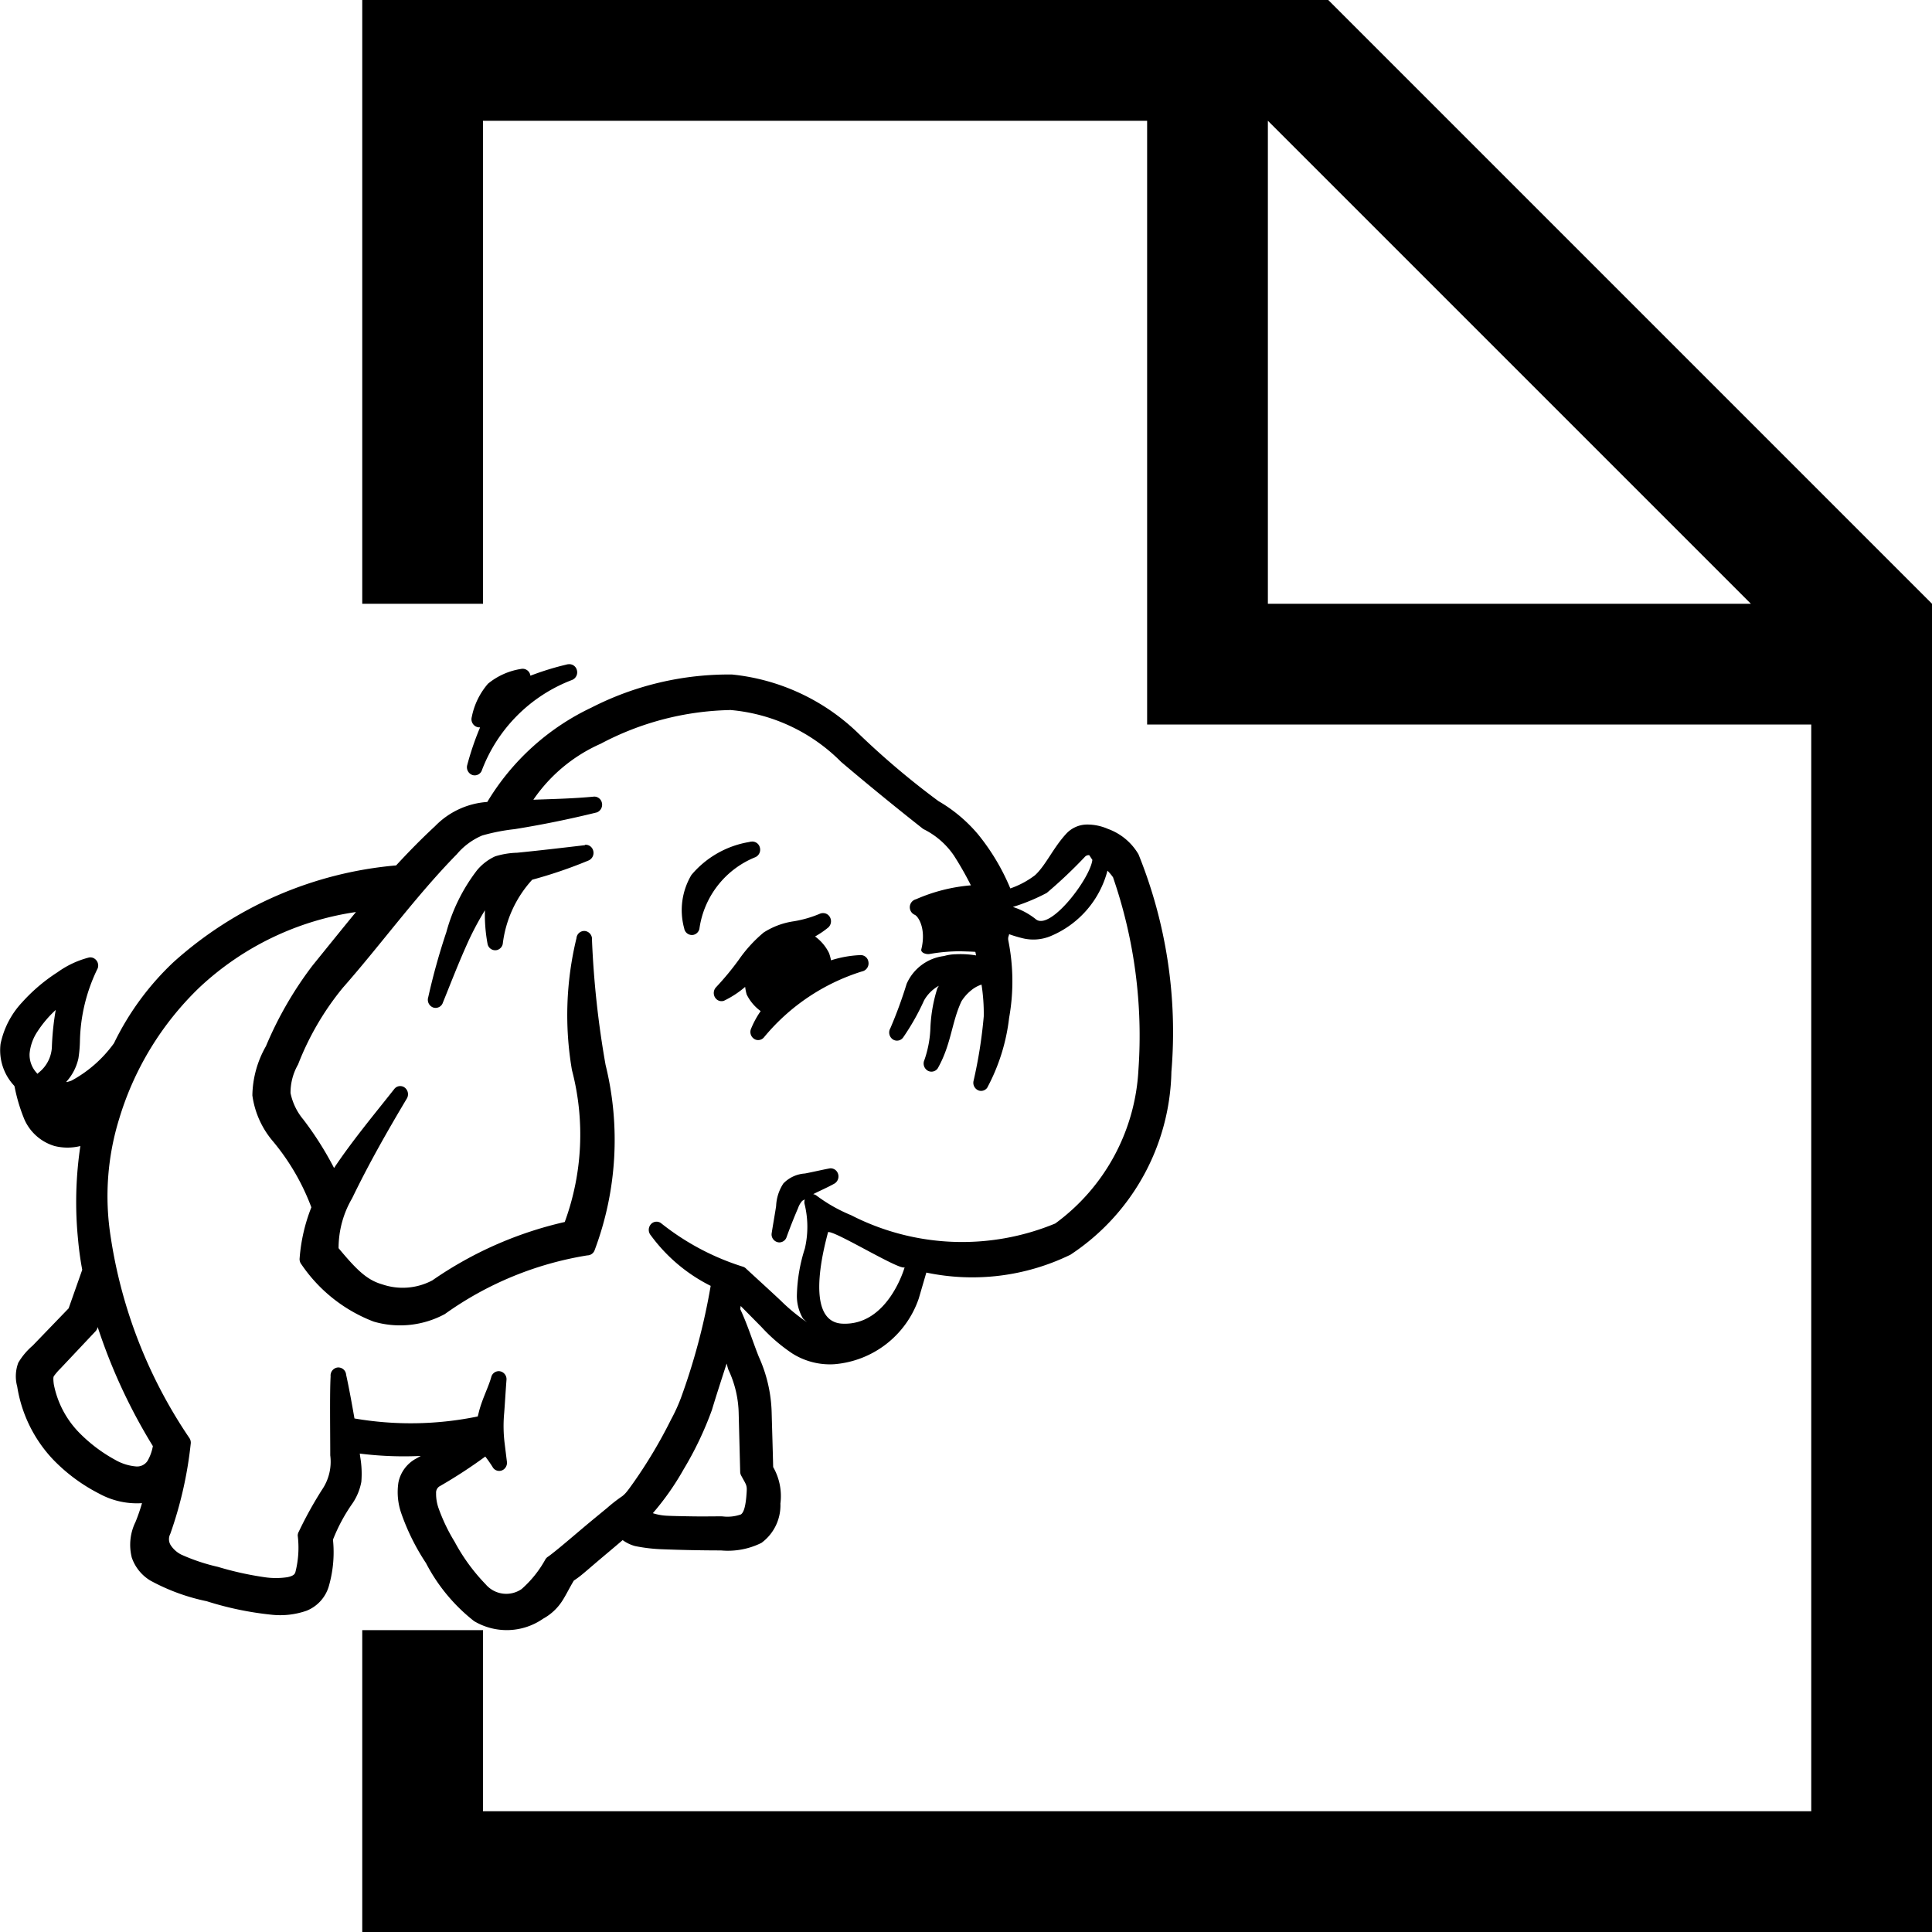 <svg xmlns="http://www.w3.org/2000/svg" viewBox="0 0 32 32">
	<path class="ti-file" d="M22 0H6v10h2V2h11v10h11v18H8v-3H6v5h26V10zm-1 10V2l8 8z"/>
	<path class="ti-file-hdfs-o-badge" d="M7.829 12.838a.127.127 0 0 0 .148-.068 2.58 2.58 0 0 1 1.491-1.505.136.136 0 0 0 .086-.169.129.129 0 0 0-.142-.094.124.124 0 0 0-.032.006 4.69 4.69 0 0 0-.595.184.13.13 0 0 0-.146-.114l-.01.002a1.137 1.137 0 0 0-.546.244 1.193 1.193 0 0 0-.269.552.136.136 0 0 0 .089.166.123.123 0 0 0 .049.005 4.723 4.723 0 0 0-.213.624.136.136 0 0 0 .09.167zm11.573 4.914a3.716 3.716 0 0 1-1.672 3.03 3.71 3.71 0 0 1-2.387.296l-.125.428a1.616 1.616 0 0 1-1.403 1.09 1.168 1.168 0 0 1-.69-.177 2.808 2.808 0 0 1-.513-.44l-.344-.348-.007.052c.128.277.2.52.307.789a2.382 2.382 0 0 1 .213.92c.008.302.018.605.025.907a.969.969 0 0 1 .12.605.771.771 0 0 1-.314.651 1.248 1.248 0 0 1-.67.125 25.99 25.99 0 0 1-.99-.02 2.742 2.742 0 0 1-.432-.052.628.628 0 0 1-.207-.099c-.137.118-.3.253-.45.381-.088.075-.166.143-.232.197a1.505 1.505 0 0 1-.126.092c-.073.12-.122.226-.188.33a.876.876 0 0 1-.32.301 1.056 1.056 0 0 1-1.146.04 2.94 2.94 0 0 1-.795-.96 3.677 3.677 0 0 1-.413-.835 1.063 1.063 0 0 1-.044-.5.578.578 0 0 1 .3-.4l.07-.04a5.895 5.895 0 0 1-1.01-.039l.007.053a1.634 1.634 0 0 1 .019.414.936.936 0 0 1-.163.381 2.859 2.859 0 0 0-.307.578 2.022 2.022 0 0 1-.063.75.626.626 0 0 1-.375.427 1.323 1.323 0 0 1-.577.066 5.318 5.318 0 0 1-1.077-.224 3.356 3.356 0 0 1-.933-.342.715.715 0 0 1-.307-.38.859.859 0 0 1 .062-.592 3.072 3.072 0 0 0 .107-.31 1.3 1.3 0 0 1-.708-.157 2.876 2.876 0 0 1-.764-.565 2.271 2.271 0 0 1-.595-1.21.639.639 0 0 1 .018-.394 1.13 1.13 0 0 1 .238-.283l.596-.618.225-.638a5.245 5.245 0 0 1-.069-.5 6.248 6.248 0 0 1 .038-1.55.888.888 0 0 1-.426 0 .793.793 0 0 1-.501-.441 2.83 2.83 0 0 1-.163-.546l-.007-.013a.858.858 0 0 1-.225-.69 1.426 1.426 0 0 1 .357-.69 2.873 2.873 0 0 1 .589-.5 1.546 1.546 0 0 1 .52-.243.123.123 0 0 1 .065.006.137.137 0 0 1 .079.172 2.858 2.858 0 0 0-.295 1.203 2.15 2.15 0 0 1-.025.289.844.844 0 0 1-.2.388l.006.006c.021-.007.044-.01.082-.026a2.097 2.097 0 0 0 .701-.618 4.584 4.584 0 0 1 .99-1.347 6.331 6.331 0 0 1 3.683-1.598c.207-.224.417-.439.645-.65a1.33 1.33 0 0 1 .865-.401A4.017 4.017 0 0 1 9.8 11.718a4.995 4.995 0 0 1 2.324-.546 3.509 3.509 0 0 1 2.085.967 13.307 13.307 0 0 0 1.335 1.13 2.487 2.487 0 0 1 .657.552 3.614 3.614 0 0 1 .533.894 1.457 1.457 0 0 0 .407-.217c.178-.16.306-.462.526-.696a.473.473 0 0 1 .332-.145.852.852 0 0 1 .351.072.967.967 0 0 1 .507.421 7.853 7.853 0 0 1 .545 3.602zm-2.626-2.73a1.172 1.172 0 0 1 .38.203c.239.198.902-.676.937-.983l-.052-.078a.086.086 0 0 0-.07.026 7.743 7.743 0 0 1-.634.6 3.243 3.243 0 0 1-.561.232zM.86 17.32a4.539 4.539 0 0 1 .063-.592 1.856 1.856 0 0 0-.301.355.784.784 0 0 0-.132.368.443.443 0 0 0 .132.335.132.132 0 0 1 .019-.02.574.574 0 0 0 .219-.446zm1.672 6.632a9.27 9.27 0 0 1-.914-1.972l-.006.02a.137.137 0 0 1-.026.046l-.582.618a1.003 1.003 0 0 0-.113.131c-.005.011-.013.03 0 .132a1.576 1.576 0 0 0 .426.808 2.543 2.543 0 0 0 .595.447.832.832 0 0 0 .332.106.207.207 0 0 0 .2-.092.752.752 0 0 0 .088-.244zm9.728.434l-.025-.973a1.77 1.77 0 0 0-.169-.723c-.015-.038-.019-.068-.031-.105-.081.253-.162.498-.244.77a5.624 5.624 0 0 1-.47.985 4.425 4.425 0 0 1-.508.723.879.879 0 0 0 .2.04c.068.006.27.01.47.013s.4-.002.483 0a.661.661 0 0 0 .307-.033c.035-.026.07-.092.088-.29.016-.2.015-.169-.082-.348a.14.14 0 0 1-.019-.059zm2.724-3.397c-.062.07-1.182-.624-1.27-.58.006.014-.455 1.484.239 1.515.759.035 1.031-.935 1.031-.935zm3.453-6.456a.844.844 0 0 0-.094-.112 1.614 1.614 0 0 1-.959 1.091.748.748 0 0 1-.426.033 2.133 2.133 0 0 1-.244-.072c-.004.034-.023.047-.013.105a3.427 3.427 0 0 1 .013 1.282 3.229 3.229 0 0 1-.363 1.157.125.125 0 0 1-.135.047.136.136 0 0 1-.09-.165 7.802 7.802 0 0 0 .168-1.065 3.073 3.073 0 0 0-.037-.526.525.525 0 0 0-.176.099.732.732 0 0 0-.156.177c-.163.348-.168.702-.382 1.091a.126.126 0 0 1-.171.062.138.138 0 0 1-.061-.18 1.802 1.802 0 0 0 .1-.546 2.517 2.517 0 0 1 .113-.637c.006-.017.018-.03.025-.046a.634.634 0 0 0-.244.243 3.881 3.881 0 0 1-.345.611.125.125 0 0 1-.17.035.139.139 0 0 1-.043-.186 7.308 7.308 0 0 0 .27-.736.779.779 0 0 1 .618-.46.77.77 0 0 1 .202-.03 1.54 1.54 0 0 1 .33.02l-.012-.059c-.046-.005-.274-.01-.26-.01a2.98 2.98 0 0 0-.503.046c-.055.007-.145-.022-.132-.078.085-.345-.053-.552-.112-.573a.137.137 0 0 1 .025-.257 2.84 2.84 0 0 1 .908-.23 5.418 5.418 0 0 0-.281-.493 1.309 1.309 0 0 0-.508-.44 48.9 48.9 0 0 1-1.36-1.111 2.94 2.94 0 0 0-1.847-.861v.002a4.764 4.764 0 0 0-2.136.558 2.644 2.644 0 0 0-1.115.927c.333-.012.666-.019 1.008-.052a.13.13 0 0 1 .124.091.137.137 0 0 1-.08.171 16.88 16.88 0 0 1-1.36.277 3.237 3.237 0 0 0-.538.105 1.12 1.12 0 0 0-.42.309c-.681.695-1.254 1.492-1.891 2.215a4.655 4.655 0 0 0-.74 1.269.94.94 0 0 0-.125.473.994.994 0 0 0 .213.44 5.433 5.433 0 0 1 .508.802c.304-.454.642-.859 1.002-1.314a.124.124 0 0 1 .157-.026.139.139 0 0 1 .05.183c-.335.562-.635 1.09-.909 1.657a1.632 1.632 0 0 0-.225.828c.294.353.467.526.72.598a1.046 1.046 0 0 0 .833-.065 6.29 6.29 0 0 1 2.193-.967 4.207 4.207 0 0 0 .119-2.517 5.394 5.394 0 0 1 .075-2.183.13.13 0 0 1 .14-.12.134.134 0 0 1 .117.147 15.51 15.51 0 0 0 .225 2.07 5.194 5.194 0 0 1-.181 3.07.129.129 0 0 1-.12.086 5.577 5.577 0 0 0-2.361.972 1.56 1.56 0 0 1-1.178.125 2.54 2.54 0 0 1-1.196-.946.14.14 0 0 1-.031-.106 2.876 2.876 0 0 1 .194-.841 3.76 3.76 0 0 0-.64-1.098 1.48 1.48 0 0 1-.337-.756 1.695 1.695 0 0 1 .225-.815 6.087 6.087 0 0 1 .77-1.334c.252-.311.486-.602.721-.888a4.806 4.806 0 0 0-2.593 1.25 5.023 5.023 0 0 0-1.329 2.175 4.325 4.325 0 0 0-.143 1.94 8.066 8.066 0 0 0 1.309 3.352.14.14 0 0 1 .018.098 6.535 6.535 0 0 1-.338 1.486.188.188 0 0 0 .006.184.452.452 0 0 0 .176.158 3.196 3.196 0 0 0 .607.203 5.281 5.281 0 0 0 .77.171 1.27 1.27 0 0 0 .383 0c.094-.02.121-.048.131-.085a1.632 1.632 0 0 0 .038-.605.14.14 0 0 1 .019-.066 6.488 6.488 0 0 1 .382-.69.823.823 0 0 0 .138-.572c0-.376-.01-1.044.006-1.308a.134.134 0 0 1 .115-.147.13.13 0 0 1 .142.12c.043.194.093.465.138.724a5.488 5.488 0 0 0 2.042-.033l.025-.099c.056-.206.156-.396.2-.558a.129.129 0 0 1 .132-.093.133.133 0 0 1 .119.145c-.014.18-.024.362-.038.546a2.339 2.339 0 0 0 .006.493l.038.308a.138.138 0 0 1-.062.142.125.125 0 0 1-.176-.05 2.197 2.197 0 0 0-.119-.17 8.171 8.171 0 0 1-.745.486.122.122 0 0 0-.07.118.717.717 0 0 0 .045.263 2.983 2.983 0 0 0 .263.546 3.148 3.148 0 0 0 .513.703.448.448 0 0 0 .595.079 1.823 1.823 0 0 0 .395-.493.132.132 0 0 1 .038-.04c.024-.015.114-.085.225-.177s.248-.209.382-.322.272-.225.382-.316a2.533 2.533 0 0 1 .245-.19.438.438 0 0 0 .068-.066c.036-.042.078-.103.126-.17a7.979 7.979 0 0 0 .614-1.033 2.839 2.839 0 0 0 .163-.355 10.655 10.655 0 0 0 .494-1.86 2.755 2.755 0 0 1-.99-.835.14.14 0 0 1-.005-.18.125.125 0 0 1 .181-.017 4.166 4.166 0 0 0 1.353.716.128.128 0 0 1 .05.033c.186.172.375.343.57.526a3.086 3.086 0 0 0 .439.361.54.54 0 0 1-.07-.065.735.735 0 0 1-.1-.388 2.733 2.733 0 0 1 .132-.77 1.578 1.578 0 0 0-.006-.742.141.141 0 0 1 .006-.072c-.01.007-.037.02-.044.026a.339.339 0 0 0-.068.118 8.303 8.303 0 0 0-.195.493.128.128 0 0 1-.122.076.133.133 0 0 1-.122-.142c.022-.146.054-.321.075-.46a.737.737 0 0 1 .12-.374.544.544 0 0 1 .356-.165c.1-.018.296-.064.414-.085a.127.127 0 0 1 .124.064.139.139 0 0 1-.043.185c-.106.061-.257.126-.357.178a.125.125 0 0 1 .05.02 2.597 2.597 0 0 0 .577.328 4.032 4.032 0 0 0 3.382.138 3.37 3.37 0 0 0 1.378-2.544 8.039 8.039 0 0 0-.42-3.188zM14.24 15.82a1.849 1.849 0 0 0-.476.086.759.759 0 0 0-.032-.119.74.74 0 0 0-.232-.276 1.48 1.48 0 0 0 .22-.15.14.14 0 0 0 .012-.191.126.126 0 0 0-.1-.046.124.124 0 0 0-.056.012 1.885 1.885 0 0 1-.439.125 1.253 1.253 0 0 0-.488.184 2.273 2.273 0 0 0-.414.454 4.669 4.669 0 0 1-.376.454.14.14 0 0 0 .001.19.124.124 0 0 0 .13.033 1.59 1.59 0 0 0 .352-.23.85.85 0 0 0 .025.125.748.748 0 0 0 .232.276 1.485 1.485 0 0 0-.163.302.137.137 0 0 0 .08.171.125.125 0 0 0 .139-.04 3.426 3.426 0 0 1 1.622-1.09.136.136 0 0 0 .107-.157.13.13 0 0 0-.144-.113zm-1.742-1.617a.136.136 0 0 0 .087-.168.129.129 0 0 0-.143-.095.123.123 0 0 0-.031.006 1.59 1.59 0 0 0-.959.546 1.14 1.14 0 0 0-.119.887.129.129 0 0 0 .153.105.132.132 0 0 0 .098-.098 1.504 1.504 0 0 1 .914-1.183zm-2.806-.21l-.006.006c-.374.044-.748.088-1.121.125a1.348 1.348 0 0 0-.364.06.852.852 0 0 0-.3.23 2.948 2.948 0 0 0-.508 1.025 10.805 10.805 0 0 0-.3 1.078.137.137 0 0 0 .081.17.127.127 0 0 0 .163-.085c.085-.205.227-.579.388-.94a4.848 4.848 0 0 1 .307-.585 2.634 2.634 0 0 0 .044.559.129.129 0 0 0 .155.1.132.132 0 0 0 .096-.1 1.913 1.913 0 0 1 .488-1.065 7.626 7.626 0 0 0 .927-.316.137.137 0 0 0 .082-.17.129.129 0 0 0-.132-.093z"/>
</svg>
